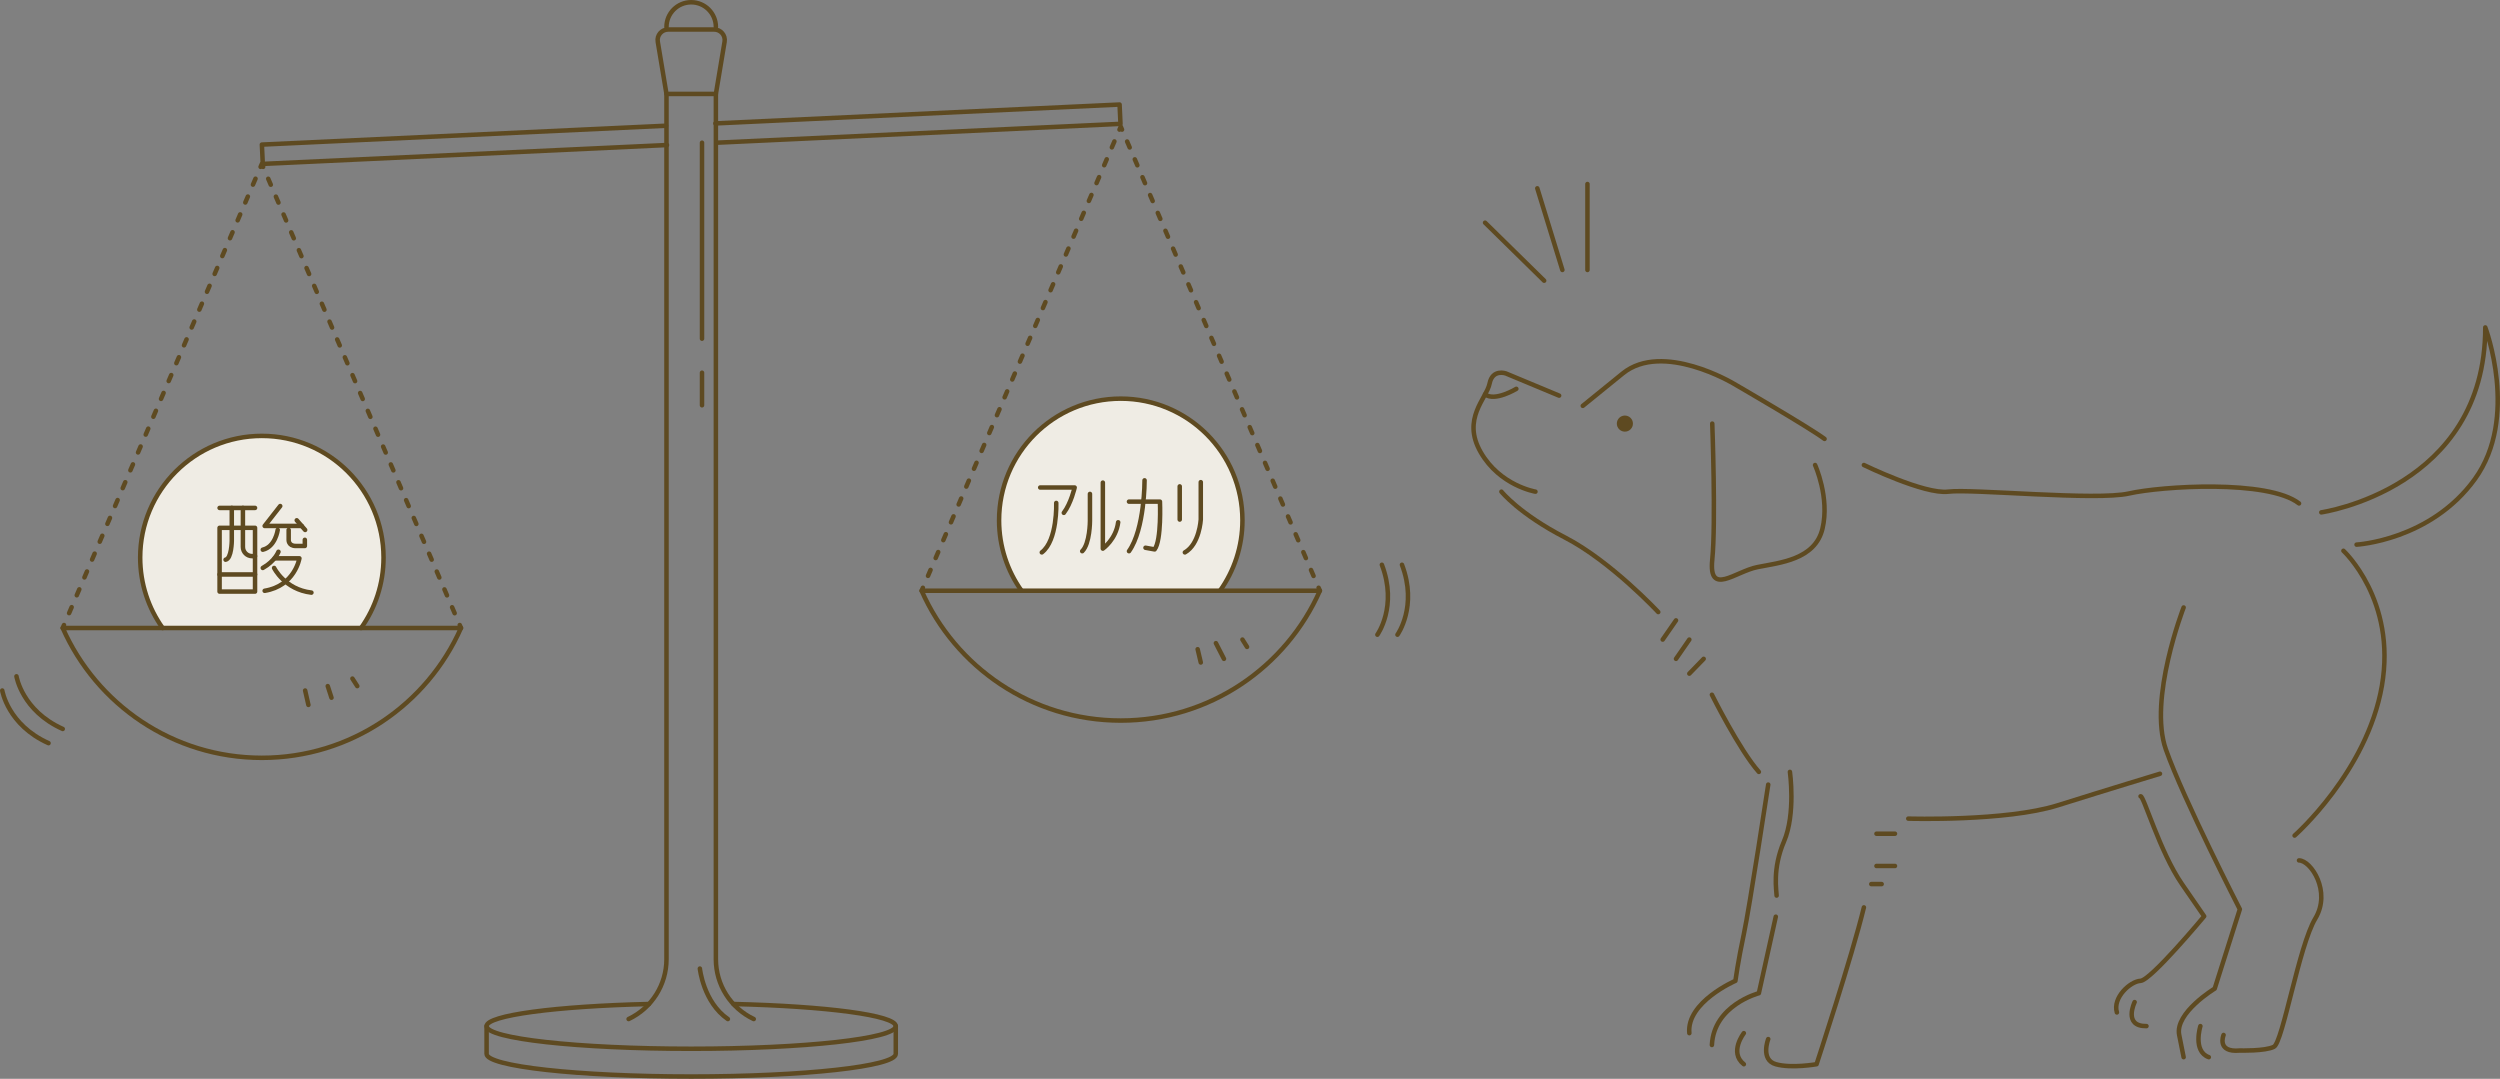 <?xml version="1.0" encoding="utf-8"?>
<!-- Generator: Adobe Illustrator 15.0.0, SVG Export Plug-In . SVG Version: 6.00 Build 0)  -->
<!DOCTYPE svg PUBLIC "-//W3C//DTD SVG 1.1//EN" "http://www.w3.org/Graphics/SVG/1.1/DTD/svg11.dtd">
<svg version="1.1" id="レイヤー_1" xmlns="http://www.w3.org/2000/svg" xmlns:xlink="http://www.w3.org/1999/xlink" x="0px"
	 y="0px" width="387.971px" height="167.413px" viewBox="0 0 387.971 167.413" enable-background="new 0 0 387.971 167.413"
	 xml:space="preserve">
<rect x="0" y="0" width="387.971" height="167.413" fill="#808080" stroke="none"/>
<g>
	<defs>
		<rect id="SVGID_1_" width="387.971" height="167.413"/>
	</defs>
	<clipPath id="SVGID_2_">
		<use xlink:href="#SVGID_1_"  overflow="visible"/>
	</clipPath>
	<path clip-path="url(#SVGID_2_)" fill="#EFECE4" d="M25.239,97.462c-2.194-3.085-3.483-6.856-3.483-10.931
		c0-10.429,8.454-18.883,18.882-18.883c10.429,0,18.883,8.454,18.883,18.883c0,4.073-1.289,7.845-3.483,10.93L25.239,97.462z"/>
	<path clip-path="url(#SVGID_2_)" fill="#EFECE4" d="M158.739,91.679c-2.194-3.085-3.483-6.857-3.483-10.931
		c0-10.429,8.454-18.883,18.882-18.883c10.429,0,18.883,8.454,18.883,18.883c0,4.073-1.289,7.845-3.483,10.93L158.739,91.679z"/>
	
		<path clip-path="url(#SVGID_2_)" fill="none" stroke="#5E4A21" stroke-width="0.7" stroke-linecap="round" stroke-linejoin="round" stroke-miterlimit="10" d="
		M113.813,155.81c14.393,0.334,25.2,1.746,25.2,3.436c0,1.939-14.215,3.511-31.75,3.511c-17.535,0-31.75-1.571-31.75-3.511
		c0-1.689,10.809-3.102,25.203-3.436"/>
	
		<path clip-path="url(#SVGID_2_)" fill="none" stroke="#5E4A21" stroke-width="0.7" stroke-linecap="round" stroke-linejoin="round" stroke-miterlimit="10" d="
		M75.513,159.245v4.308c0,1.938,14.215,3.511,31.75,3.511c17.535,0,31.75-1.572,31.75-3.511v-4.308"/>
	
		<path clip-path="url(#SVGID_2_)" fill="none" stroke="#5E4A21" stroke-width="0.7" stroke-linecap="round" stroke-linejoin="round" stroke-miterlimit="10" d="
		M103.43,14.58v134.283c0,3.97-2.288,7.582-5.876,9.279"/>
	
		<path clip-path="url(#SVGID_2_)" fill="none" stroke="#5E4A21" stroke-width="0.7" stroke-linecap="round" stroke-linejoin="round" stroke-miterlimit="10" d="
		M116.972,158.143c-3.588-1.697-5.876-5.312-5.876-9.279V14.58"/>
	
		<path clip-path="url(#SVGID_2_)" fill="none" stroke="#5E4A21" stroke-width="0.7" stroke-linecap="round" stroke-linejoin="round" stroke-miterlimit="10" d="
		M111.096,14.58h-7.667l-1.35-8.103c-0.166-0.993,0.6-1.897,1.607-1.897h7.154c1.006,0,1.772,0.904,1.607,1.897L111.096,14.58z"/>
	
		<path clip-path="url(#SVGID_2_)" fill="none" stroke="#5E4A21" stroke-width="0.7" stroke-linecap="round" stroke-linejoin="round" stroke-miterlimit="10" d="
		M103.43,4.183c0-2.117,1.716-3.833,3.833-3.833c2.117,0,3.834,1.716,3.834,3.833"/>
	
		<path clip-path="url(#SVGID_2_)" fill="none" stroke="#5E4A21" stroke-width="0.7" stroke-linecap="round" stroke-linejoin="round" stroke-miterlimit="10" d="
		M25.239,97.462c-2.194-3.085-3.483-6.856-3.483-10.931c0-10.429,8.454-18.883,18.882-18.883c10.429,0,18.883,8.454,18.883,18.883
		c0,4.073-1.289,7.845-3.483,10.93"/>
	
		<path clip-path="url(#SVGID_2_)" fill="none" stroke="#5E4A21" stroke-width="0.7" stroke-linecap="round" stroke-linejoin="round" stroke-miterlimit="10" d="
		M40.638,117.606c13.803,0,25.665-8.285,30.903-20.148H9.734C14.973,109.321,26.835,117.606,40.638,117.606z"/>
	
		<line clip-path="url(#SVGID_2_)" fill="none" stroke="#5E4A21" stroke-width="0.7" stroke-linecap="round" stroke-linejoin="round" x1="9.734" y1="97.458" x2="9.931" y2="96.999"/>
	
		<line clip-path="url(#SVGID_2_)" fill="none" stroke="#5E4A21" stroke-width="0.7" stroke-linecap="round" stroke-linejoin="round" stroke-dasharray="1.005,2.01" x1="10.724" y1="95.151" x2="40.044" y2="26.819"/>
	
		<polyline clip-path="url(#SVGID_2_)" fill="none" stroke="#5E4A21" stroke-width="0.7" stroke-linecap="round" stroke-linejoin="round" points="
		40.441,25.896 40.638,25.437 40.835,25.896 	"/>
	
		<line clip-path="url(#SVGID_2_)" fill="none" stroke="#5E4A21" stroke-width="0.7" stroke-linecap="round" stroke-linejoin="round" stroke-dasharray="1.005,2.01" x1="41.627" y1="27.743" x2="70.948" y2="96.075"/>
	
		<line clip-path="url(#SVGID_2_)" fill="none" stroke="#5E4A21" stroke-width="0.7" stroke-linecap="round" stroke-linejoin="round" x1="71.345" y1="96.998" x2="71.542" y2="97.457"/>
	
		<path clip-path="url(#SVGID_2_)" fill="none" stroke="#5E4A21" stroke-width="0.7" stroke-linecap="round" stroke-linejoin="round" stroke-miterlimit="10" d="
		M158.529,91.679c-2.194-3.085-3.484-6.857-3.484-10.931c0-10.429,8.455-18.883,18.883-18.883c10.429,0,18.883,8.454,18.883,18.883
		c0,4.073-1.289,7.845-3.483,10.93"/>
	
		<path clip-path="url(#SVGID_2_)" fill="none" stroke="#5E4A21" stroke-width="0.7" stroke-linecap="round" stroke-linejoin="round" stroke-miterlimit="10" d="
		M173.929,111.823c13.803,0,25.665-8.285,30.903-20.148h-61.808C148.264,103.538,160.125,111.823,173.929,111.823z"/>
	
		<line clip-path="url(#SVGID_2_)" fill="none" stroke="#5E4A21" stroke-width="0.7" stroke-linecap="round" stroke-linejoin="round" x1="143.025" y1="91.675" x2="143.222" y2="91.216"/>
	
		<line clip-path="url(#SVGID_2_)" fill="none" stroke="#5E4A21" stroke-width="0.7" stroke-linecap="round" stroke-linejoin="round" stroke-dasharray="1.005,2.01" x1="144.015" y1="89.368" x2="173.334" y2="21.036"/>
	
		<polyline clip-path="url(#SVGID_2_)" fill="none" stroke="#5E4A21" stroke-width="0.7" stroke-linecap="round" stroke-linejoin="round" points="
		173.731,20.113 173.928,19.654 174.125,20.113 	"/>
	
		<line clip-path="url(#SVGID_2_)" fill="none" stroke="#5E4A21" stroke-width="0.7" stroke-linecap="round" stroke-linejoin="round" stroke-dasharray="1.005,2.01" x1="174.918" y1="21.959" x2="204.239" y2="90.292"/>
	
		<line clip-path="url(#SVGID_2_)" fill="none" stroke="#5E4A21" stroke-width="0.7" stroke-linecap="round" stroke-linejoin="round" x1="204.635" y1="91.215" x2="204.832" y2="91.674"/>
	
		<path clip-path="url(#SVGID_2_)" fill="none" stroke="#5E4A21" stroke-width="0.7" stroke-linecap="round" stroke-linejoin="round" stroke-miterlimit="10" d="
		M2.555,104.957c0,0,0.859,5.333,7.18,8.167"/>
	
		<path clip-path="url(#SVGID_2_)" fill="none" stroke="#5E4A21" stroke-width="0.7" stroke-linecap="round" stroke-linejoin="round" stroke-miterlimit="10" d="
		M0.35,107.161c0,0,0.859,5.333,7.18,8.167"/>
	
		<path clip-path="url(#SVGID_2_)" fill="none" stroke="#5E4A21" stroke-width="0.7" stroke-linecap="round" stroke-linejoin="round" stroke-miterlimit="10" d="
		M213.753,98.498c0,0,3.164-4.379,0.698-10.853"/>
	
		<path clip-path="url(#SVGID_2_)" fill="none" stroke="#5E4A21" stroke-width="0.7" stroke-linecap="round" stroke-linejoin="round" stroke-miterlimit="10" d="
		M216.871,98.498c0,0,3.164-4.379,0.698-10.853"/>
	
		<rect x="34.077" y="81.912" clip-path="url(#SVGID_2_)" fill="none" stroke="#5E4A21" stroke-width="0.7" stroke-linecap="round" stroke-linejoin="round" stroke-miterlimit="10" width="5.501" height="9.893"/>
	
		<line clip-path="url(#SVGID_2_)" fill="none" stroke="#5E4A21" stroke-width="0.7" stroke-linecap="round" stroke-linejoin="round" stroke-miterlimit="10" x1="34.077" y1="78.823" x2="39.578" y2="78.823"/>
	
		<path clip-path="url(#SVGID_2_)" fill="none" stroke="#5E4A21" stroke-width="0.7" stroke-linecap="round" stroke-linejoin="round" stroke-miterlimit="10" d="
		M35.97,78.823v5.115c0,0-0.027,2.751-0.96,2.92"/>
	
		<path clip-path="url(#SVGID_2_)" fill="none" stroke="#5E4A21" stroke-width="0.7" stroke-linecap="round" stroke-linejoin="round" stroke-miterlimit="10" d="
		M39.578,86.304h-0.461c-0.785,0-1.421-0.637-1.421-1.421v-6.059"/>
	
		<line clip-path="url(#SVGID_2_)" fill="none" stroke="#5E4A21" stroke-width="0.7" stroke-linecap="round" stroke-linejoin="round" stroke-miterlimit="10" x1="34.077" y1="89.151" x2="39.578" y2="89.151"/>
	
		<polyline clip-path="url(#SVGID_2_)" fill="none" stroke="#5E4A21" stroke-width="0.7" stroke-linecap="round" stroke-linejoin="round" stroke-miterlimit="10" points="
		43.487,78.534 41.074,81.622 46.817,81.622 	"/>
	
		<line clip-path="url(#SVGID_2_)" fill="none" stroke="#5E4A21" stroke-width="0.7" stroke-linecap="round" stroke-linejoin="round" stroke-miterlimit="10" x1="46.052" y1="80.744" x2="47.355" y2="82.24"/>
	
		<path clip-path="url(#SVGID_2_)" fill="none" stroke="#5E4A21" stroke-width="0.7" stroke-linecap="round" stroke-linejoin="round" stroke-miterlimit="10" d="
		M43.098,82.24c0,0-0.354,2.615-2.316,3.066"/>
	
		<path clip-path="url(#SVGID_2_)" fill="none" stroke="#5E4A21" stroke-width="0.7" stroke-linecap="round" stroke-linejoin="round" stroke-miterlimit="10" d="
		M44.798,82.24v1.533c0,0-0.064,0.954,1.094,0.954h1.415v-0.954"/>
	
		<path clip-path="url(#SVGID_2_)" fill="none" stroke="#5E4A21" stroke-width="0.7" stroke-linecap="round" stroke-linejoin="round" stroke-miterlimit="10" d="
		M43.213,85.628c0,0-0.534,1.448-2.432,2.509"/>
	
		<path clip-path="url(#SVGID_2_)" fill="none" stroke="#5E4A21" stroke-width="0.7" stroke-linecap="round" stroke-linejoin="round" stroke-miterlimit="10" d="
		M42.635,86.647h3.828c0,0-0.692,4.265-5.389,5.037"/>
	
		<path clip-path="url(#SVGID_2_)" fill="none" stroke="#5E4A21" stroke-width="0.7" stroke-linecap="round" stroke-linejoin="round" stroke-miterlimit="10" d="
		M42.538,88.138c0,0,1.636,3.346,5.789,3.829"/>
	
		<path clip-path="url(#SVGID_2_)" fill="none" stroke="#5E4A21" stroke-width="0.7" stroke-linecap="round" stroke-linejoin="round" stroke-miterlimit="10" d="
		M161.429,75.656h5.344c0,0-0.56,2.463-1.681,3.931"/>
	
		<path clip-path="url(#SVGID_2_)" fill="none" stroke="#5E4A21" stroke-width="0.7" stroke-linecap="round" stroke-linejoin="round" stroke-miterlimit="10" d="
		M163.917,78.053c0,0,0.213,5.804-2.242,7.672"/>
	
		<path clip-path="url(#SVGID_2_)" fill="none" stroke="#5E4A21" stroke-width="0.7" stroke-linecap="round" stroke-linejoin="round" stroke-miterlimit="10" d="
		M169.148,76.652v4.19c0,0,0,3.522-1.201,4.697"/>
	
		<path clip-path="url(#SVGID_2_)" fill="none" stroke="#5E4A21" stroke-width="0.7" stroke-linecap="round" stroke-linejoin="round" stroke-miterlimit="10" d="
		M171.149,74.896v10.242c0,0,2.034-1.425,2.378-4.088"/>
	
		<path clip-path="url(#SVGID_2_)" fill="none" stroke="#5E4A21" stroke-width="0.7" stroke-linecap="round" stroke-linejoin="round" stroke-miterlimit="10" d="
		M175.206,77.849h4.804c0,0,0.266,6.01-0.828,7.411l-1.414-0.255"/>
	
		<path clip-path="url(#SVGID_2_)" fill="none" stroke="#5E4A21" stroke-width="0.7" stroke-linecap="round" stroke-linejoin="round" stroke-miterlimit="10" d="
		M177.622,74.542c0,0,0.039,7.527-2.416,10.997"/>
	
		<line clip-path="url(#SVGID_2_)" fill="none" stroke="#5E4A21" stroke-width="0.7" stroke-linecap="round" stroke-linejoin="round" stroke-miterlimit="10" x1="183.079" y1="75.482" x2="183.079" y2="80.628"/>
	
		<path clip-path="url(#SVGID_2_)" fill="none" stroke="#5E4A21" stroke-width="0.7" stroke-linecap="round" stroke-linejoin="round" stroke-miterlimit="10" d="
		M186.347,74.824v5.805c0,0-0.2,3.816-2.468,5.097"/>
	
		<path clip-path="url(#SVGID_2_)" fill="none" stroke="#5E4A21" stroke-width="0.7" stroke-linecap="round" stroke-linejoin="round" stroke-miterlimit="10" d="
		M270.625,160.333c0,0-2.329,2.984,0,4.821"/>
	
		<path clip-path="url(#SVGID_2_)" fill="none" stroke="#5E4A21" stroke-width="0.7" stroke-linecap="round" stroke-linejoin="round" stroke-miterlimit="10" d="
		M341.474,159.24c0,0-1.221,3.903,1.304,4.822"/>
	
		<path clip-path="url(#SVGID_2_)" fill="none" stroke="#5E4A21" stroke-width="0.7" stroke-linecap="round" stroke-linejoin="round" stroke-miterlimit="10" d="
		M245.632,62.983l6.199-5.03c6.198-5.029,17.22,1.586,17.22,1.586s11.708,6.782,14.097,8.574"/>
	
		<path clip-path="url(#SVGID_2_)" fill="none" stroke="#5E4A21" stroke-width="0.7" stroke-linecap="round" stroke-linejoin="round" stroke-miterlimit="10" d="
		M241.958,61.397l-8.266-3.444c0,0-2.066-0.739-2.526,1.571c-0.458,2.311-4.361,5.454-1.377,10.655
		c2.985,5.202,8.495,6.12,8.495,6.12"/>
	
		<path clip-path="url(#SVGID_2_)" fill="none" stroke="#5E4A21" stroke-width="0.7" stroke-linecap="round" stroke-linejoin="round" stroke-miterlimit="10" d="
		M233.004,76.3c0,0,2.755,3.444,9.873,7.118c7.117,3.673,14.464,11.566,14.464,11.566"/>
	
		<path clip-path="url(#SVGID_2_)" fill="none" stroke="#5E4A21" stroke-width="0.7" stroke-linecap="round" stroke-linejoin="round" stroke-miterlimit="10" d="
		M265.722,65.738c0,0,0.574,15.383,0,21.123c-0.574,5.74,3.559,1.837,7.002,1.148c3.445-0.688,8.955-1.148,10.103-5.969
		c1.148-4.822-1.147-9.873-1.147-9.873"/>
	
		<path clip-path="url(#SVGID_2_)" fill="none" stroke="#5E4A21" stroke-width="0.7" stroke-linecap="round" stroke-linejoin="round" stroke-miterlimit="10" d="
		M289.255,72.167c0,0,9.414,4.592,13.087,4.133c3.675-0.459,22.986,1.433,28.037,0.285c5.052-1.147,21.583-2.197,26.404,1.542"/>
	
		<line clip-path="url(#SVGID_2_)" fill="none" stroke="#5E4A21" stroke-width="0.7" stroke-linecap="round" stroke-linejoin="round" stroke-miterlimit="10" x1="260.097" y1="96.275" x2="258.03" y2="99.255"/>
	
		<line clip-path="url(#SVGID_2_)" fill="none" stroke="#5E4A21" stroke-width="0.7" stroke-linecap="round" stroke-linejoin="round" stroke-miterlimit="10" x1="262.163" y1="99.255" x2="260.097" y2="102.245"/>
	
		<line clip-path="url(#SVGID_2_)" fill="none" stroke="#5E4A21" stroke-width="0.7" stroke-linecap="round" stroke-linejoin="round" stroke-miterlimit="10" x1="264.39" y1="102.245" x2="262.163" y2="104.541"/>
	
		<path clip-path="url(#SVGID_2_)" fill="none" stroke="#5E4A21" stroke-width="0.7" stroke-linecap="round" stroke-linejoin="round" stroke-miterlimit="10" d="
		M265.668,107.816c0,0,4.301,8.626,7.286,11.975"/>
	
		<path clip-path="url(#SVGID_2_)" fill="none" stroke="#5E4A21" stroke-width="0.7" stroke-linecap="round" stroke-linejoin="round" stroke-miterlimit="10" d="
		M277.775,119.787c0,0,0.918,6.521-0.918,10.791c-1.837,4.27-1.148,7.713-1.148,8.402"/>
	
		<path clip-path="url(#SVGID_2_)" fill="none" stroke="#5E4A21" stroke-width="0.7" stroke-linecap="round" stroke-linejoin="round" stroke-miterlimit="10" d="
		M275.582,142.26l-2.628,11.874c0,0-6.996,1.836-7.287,8.036"/>
	
		<path clip-path="url(#SVGID_2_)" fill="none" stroke="#5E4A21" stroke-width="0.7" stroke-linecap="round" stroke-linejoin="round" stroke-miterlimit="10" d="
		M274.408,161.251c0,0-1.248,3.214,1.174,3.903c2.423,0.688,6.326,0,6.326,0s5.51-16.76,7.347-24.337"/>
	
		<line clip-path="url(#SVGID_2_)" fill="none" stroke="#5E4A21" stroke-width="0.7" stroke-linecap="round" stroke-linejoin="round" stroke-miterlimit="10" x1="290.403" y1="137.2" x2="292.01" y2="137.2"/>
	
		<line clip-path="url(#SVGID_2_)" fill="none" stroke="#5E4A21" stroke-width="0.7" stroke-linecap="round" stroke-linejoin="round" stroke-miterlimit="10" x1="291.207" y1="134.389" x2="294.077" y2="134.389"/>
	
		<line clip-path="url(#SVGID_2_)" fill="none" stroke="#5E4A21" stroke-width="0.7" stroke-linecap="round" stroke-linejoin="round" stroke-miterlimit="10" x1="291.207" y1="129.384" x2="294.077" y2="129.384"/>
	
		<path clip-path="url(#SVGID_2_)" fill="none" stroke="#5E4A21" stroke-width="0.7" stroke-linecap="round" stroke-linejoin="round" stroke-miterlimit="10" d="
		M274.408,121.761c0,0-2.897,19.061-3.783,23.191c-0.885,4.13-1.313,7.263-1.313,7.263s-7.608,3.297-7.148,8.117"/>
	
		<path clip-path="url(#SVGID_2_)" fill="none" stroke="#5E4A21" stroke-width="0.7" stroke-linecap="round" stroke-linejoin="round" stroke-miterlimit="10" d="
		M296.144,127.041c0,0,15.153,0.459,23.188-2.065c8.036-2.526,15.869-4.899,15.869-4.899"/>
	
		<path clip-path="url(#SVGID_2_)" fill="none" stroke="#5E4A21" stroke-width="0.7" stroke-linecap="round" stroke-linejoin="round" stroke-miterlimit="10" d="
		M338.874,94.273c0,0-5.51,14.227-2.755,22.032c2.755,7.807,11.48,24.797,11.48,24.797l-3.903,12.321c0,0-6.199,3.75-5.51,7.194
		l0.688,3.444"/>
	
		<path clip-path="url(#SVGID_2_)" fill="none" stroke="#5E4A21" stroke-width="0.7" stroke-linecap="round" stroke-linejoin="round" stroke-miterlimit="10" d="
		M345.073,160.618c0,0-1.147,2.755,2.526,2.411c0,0,3.903,0.114,5.28-0.575c1.378-0.688,3.902-15.711,6.429-19.909
		c2.526-4.197-0.689-9.02-2.526-9.02"/>
	
		<path clip-path="url(#SVGID_2_)" fill="none" stroke="#5E4A21" stroke-width="0.7" stroke-linecap="round" stroke-linejoin="round" stroke-miterlimit="10" d="
		M363.671,85.475c0,0,8.266,7.642,5.97,20.959c-2.296,13.315-13.546,23.235-13.546,23.235"/>
	
		<path clip-path="url(#SVGID_2_)" fill="none" stroke="#5E4A21" stroke-width="0.7" stroke-linecap="round" stroke-linejoin="round" stroke-miterlimit="10" d="
		M332.189,123.575c0.459-0.208,2.985,8.632,6.43,13.625l3.443,4.995c0,0-8.266,9.938-9.873,10.02
		c-1.606,0.082-4.361,2.608-3.673,4.903"/>
	
		<path clip-path="url(#SVGID_2_)" fill="none" stroke="#5E4A21" stroke-width="0.7" stroke-linecap="round" stroke-linejoin="round" stroke-miterlimit="10" d="
		M331.271,155.512c0,0-1.837,3.784,1.836,3.729"/>
	
		<path clip-path="url(#SVGID_2_)" fill="none" stroke="#5E4A21" stroke-width="0.7" stroke-linecap="round" stroke-linejoin="round" stroke-miterlimit="10" d="
		M360.239,79.514c0,0,25.447-3.673,25.447-28.7c0,0,5.281,13.98-1.607,23.521c-6.888,9.541-18.367,10.186-18.367,10.186"/>
	<path clip-path="url(#SVGID_2_)" fill="#5E4A21" d="M253.413,65.738c0,0.69-0.561,1.25-1.25,1.25c-0.691,0-1.25-0.56-1.25-1.25
		c0-0.69,0.559-1.25,1.25-1.25C252.853,64.488,253.413,65.048,253.413,65.738"/>
	
		<path clip-path="url(#SVGID_2_)" fill="none" stroke="#5E4A21" stroke-width="0.7" stroke-linecap="round" stroke-linejoin="round" stroke-miterlimit="10" d="
		M235.316,60.343c0,0-3.368,2.046-4.851,0.851"/>
	
		<polyline clip-path="url(#SVGID_2_)" fill="none" stroke="#5E4A21" stroke-width="0.7" stroke-linecap="round" stroke-linejoin="round" stroke-miterlimit="10" points="
		103.504,22.507 40.781,25.437 40.641,22.44 103.364,19.51 	"/>
	
		<polyline clip-path="url(#SVGID_2_)" fill="none" stroke="#5E4A21" stroke-width="0.7" stroke-linecap="round" stroke-linejoin="round" stroke-miterlimit="10" points="
		111.022,19.152 173.746,16.223 173.885,19.22 111.162,22.149 	"/>
	
		<line clip-path="url(#SVGID_2_)" fill="none" stroke="#5E4A21" stroke-width="0.7" stroke-linecap="round" stroke-linejoin="round" stroke-miterlimit="10" x1="246.353" y1="28.56" x2="246.353" y2="41.893"/>
	
		<line clip-path="url(#SVGID_2_)" fill="none" stroke="#5E4A21" stroke-width="0.7" stroke-linecap="round" stroke-linejoin="round" stroke-miterlimit="10" x1="238.571" y1="29.226" x2="242.462" y2="41.893"/>
	
		<line clip-path="url(#SVGID_2_)" fill="none" stroke="#5E4A21" stroke-width="0.7" stroke-linecap="round" stroke-linejoin="round" stroke-miterlimit="10" x1="230.467" y1="34.56" x2="239.634" y2="43.56"/>
	
		<line clip-path="url(#SVGID_2_)" fill="none" stroke="#5E4A21" stroke-width="0.7" stroke-linecap="round" stroke-linejoin="round" stroke-miterlimit="10" x1="185.861" y1="100.75" x2="186.347" y2="102.81"/>
	
		<line clip-path="url(#SVGID_2_)" fill="none" stroke="#5E4A21" stroke-width="0.7" stroke-linecap="round" stroke-linejoin="round" stroke-miterlimit="10" x1="188.694" y1="99.81" x2="189.944" y2="102.245"/>
	
		<line clip-path="url(#SVGID_2_)" fill="none" stroke="#5E4A21" stroke-width="0.7" stroke-linecap="round" stroke-linejoin="round" stroke-miterlimit="10" x1="192.812" y1="99.255" x2="193.527" y2="100.394"/>
	
		<line clip-path="url(#SVGID_2_)" fill="none" stroke="#5E4A21" stroke-width="0.7" stroke-linecap="round" stroke-linejoin="round" stroke-miterlimit="10" x1="47.355" y1="107.161" x2="47.861" y2="109.394"/>
	
		<line clip-path="url(#SVGID_2_)" fill="none" stroke="#5E4A21" stroke-width="0.7" stroke-linecap="round" stroke-linejoin="round" stroke-miterlimit="10" x1="50.861" y1="106.477" x2="51.444" y2="108.277"/>
	
		<line clip-path="url(#SVGID_2_)" fill="none" stroke="#5E4A21" stroke-width="0.7" stroke-linecap="round" stroke-linejoin="round" stroke-miterlimit="10" x1="54.694" y1="105.31" x2="55.444" y2="106.477"/>
	
		<line clip-path="url(#SVGID_2_)" fill="none" stroke="#5E4A21" stroke-width="0.7" stroke-linecap="round" stroke-linejoin="round" stroke-miterlimit="10" x1="108.944" y1="22.149" x2="108.944" y2="52.56"/>
	
		<line clip-path="url(#SVGID_2_)" fill="none" stroke="#5E4A21" stroke-width="0.7" stroke-linecap="round" stroke-linejoin="round" stroke-miterlimit="10" x1="108.944" y1="57.841" x2="108.944" y2="62.894"/>
	
		<path clip-path="url(#SVGID_2_)" fill="none" stroke="#5E4A21" stroke-width="0.7" stroke-linecap="round" stroke-linejoin="round" stroke-miterlimit="10" d="
		M108.611,150.31c0,0,0.542,5.213,4.346,7.835"/>
</g>
</svg>
